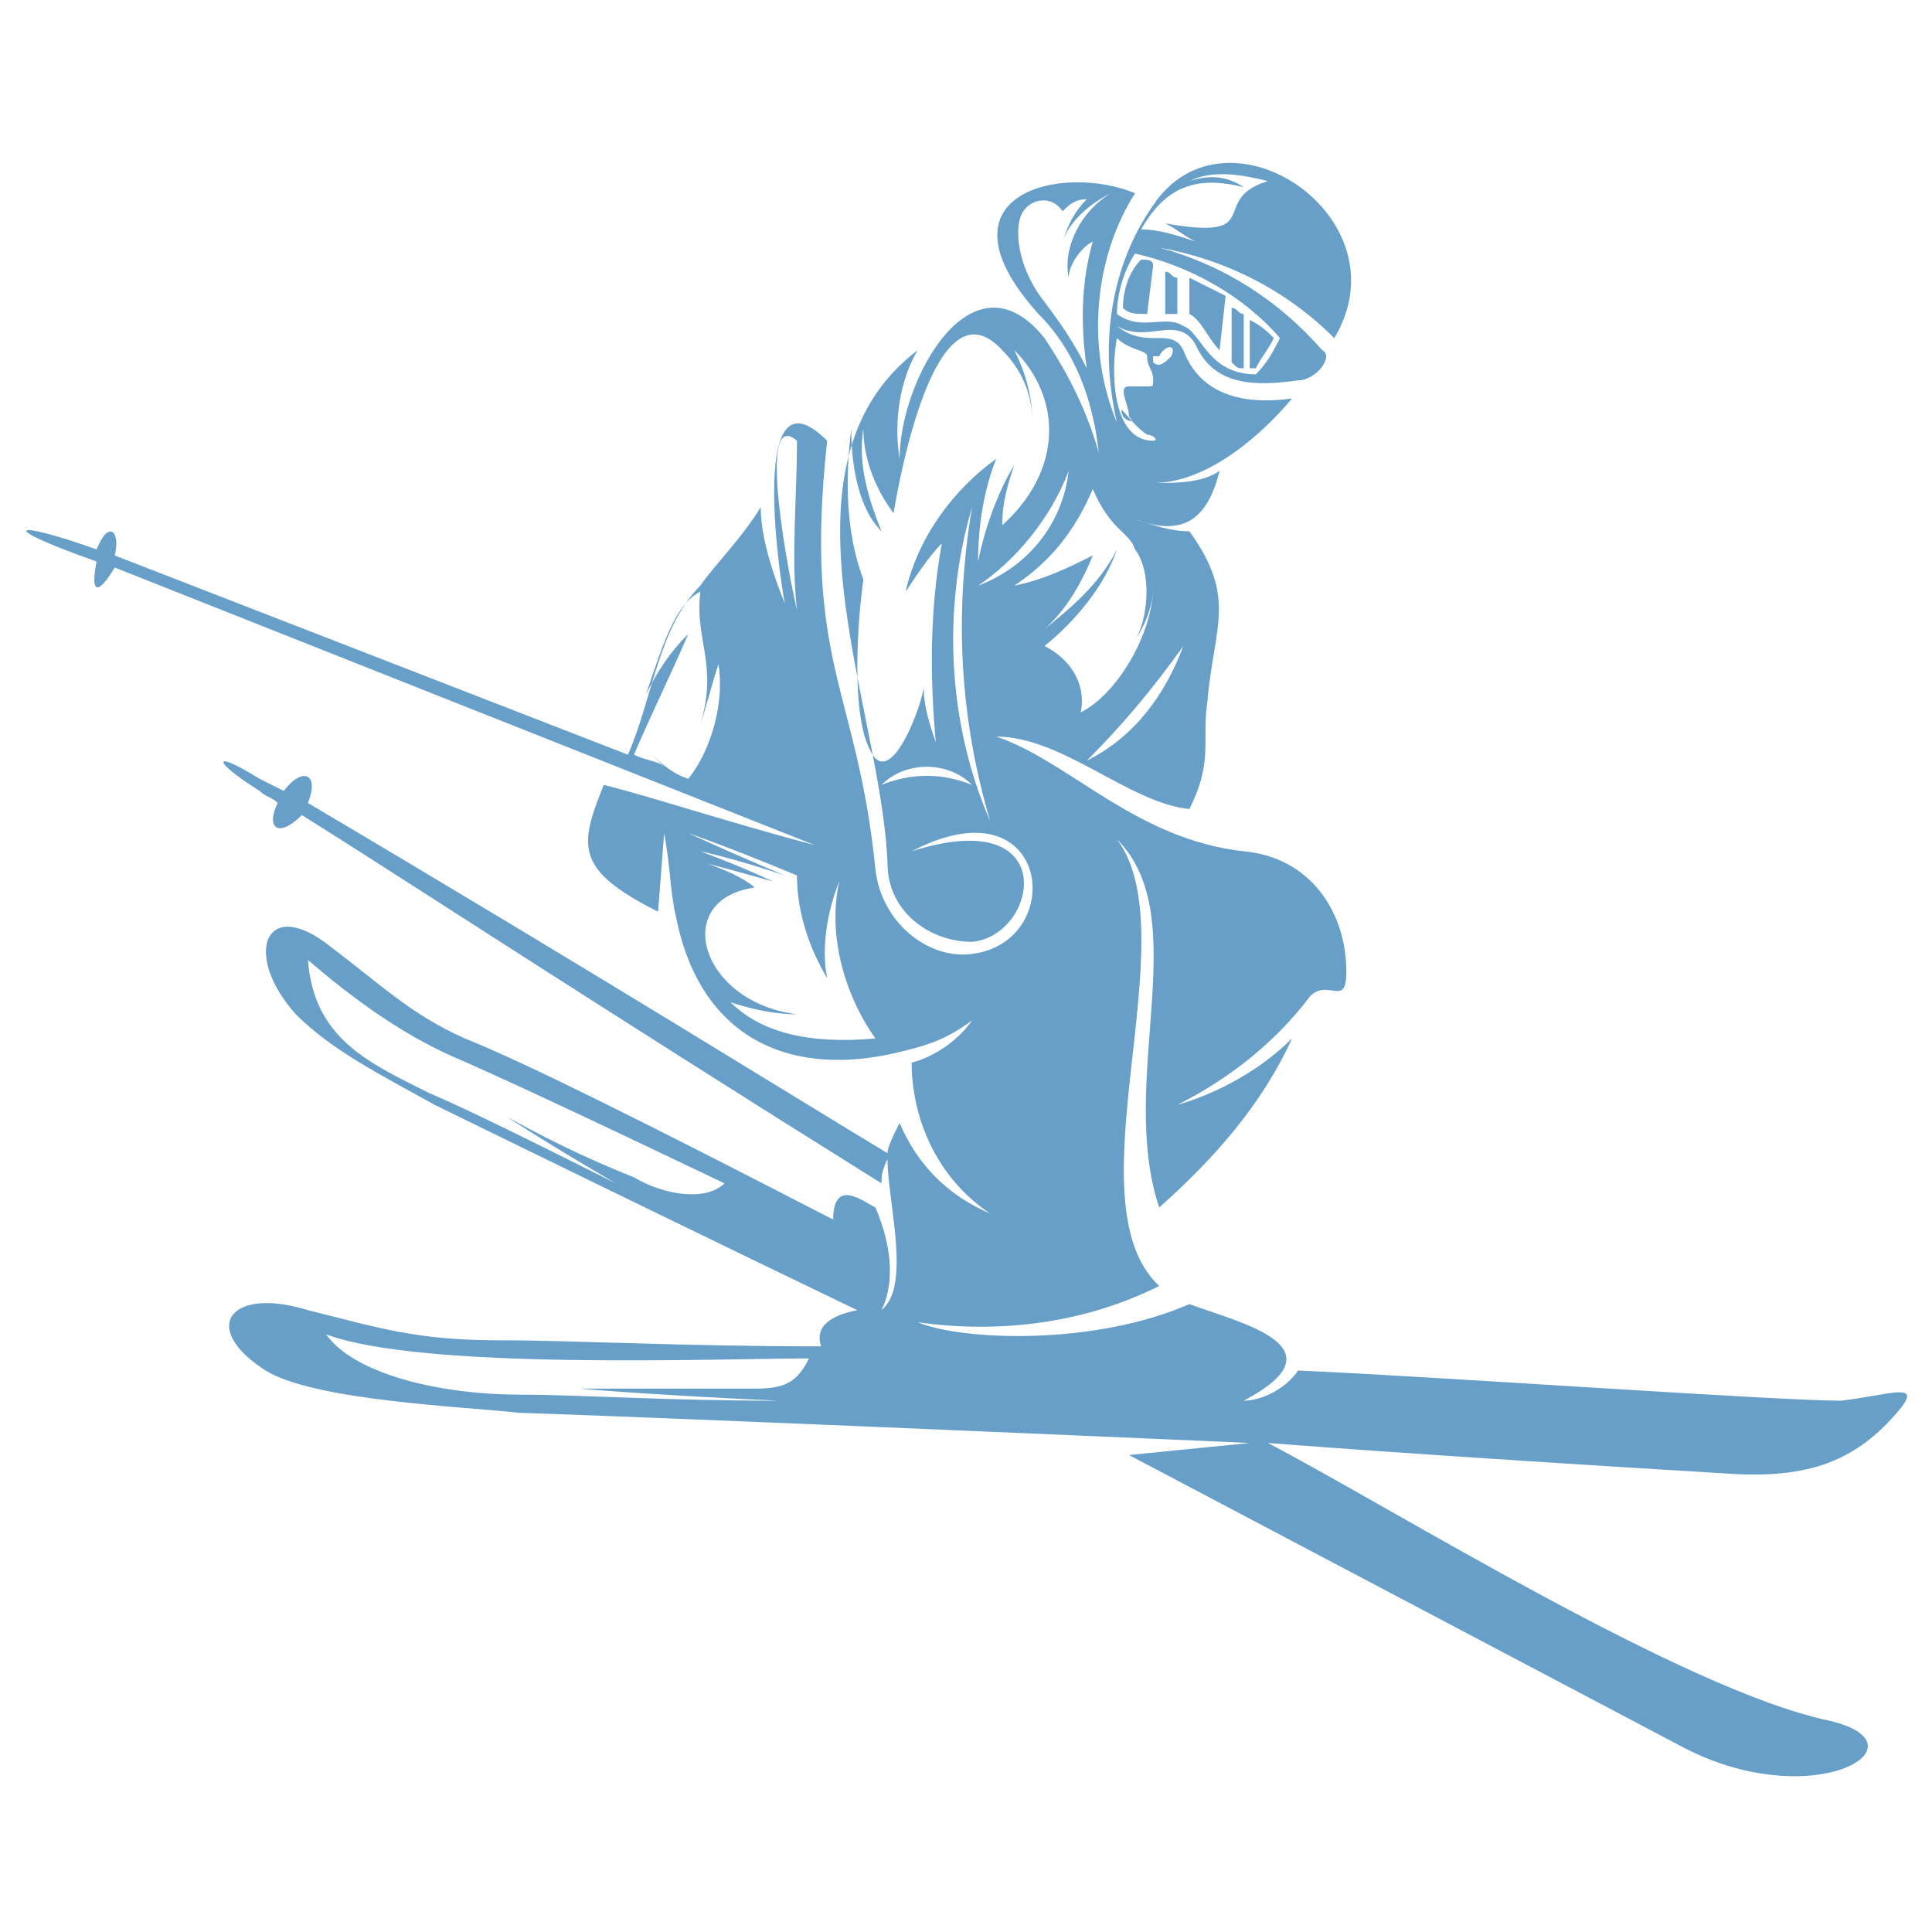 <?xml version="1.0" encoding="utf-8"?>
<!-- Generator: Adobe Illustrator 24.1.0, SVG Export Plug-In . SVG Version: 6.00 Build 0)  -->
<svg version="1.1" id="Layer_1" xmlns="http://www.w3.org/2000/svg" xmlns:xlink="http://www.w3.org/1999/xlink" x="0px" y="0px"
	 width="32px" height="32px" viewBox="0 0 32 32" style="enable-background:new 0 0 32 32;" xml:space="preserve">
<style type="text/css">
	.st0{fill-rule:evenodd;clip-rule:evenodd;fill:#679FC9;}
</style>
<path class="st0" d="M21.5,22.7c-0.2,0.3-0.6,0.5-0.9,0.5c1.7-0.9-0.1-1.3-0.9-1.6c-1.6,0.7-3.8,0.6-4.5,0.3c1.4,0.2,2.8,0,4-0.6
	c-1.5-1.4,0.5-5.8-0.7-7.4c1.3,1.3,0,4,0.7,6.1c0.9-0.8,1.7-1.7,2.2-2.8c-0.5,0.5-1.2,0.9-1.9,1.1c0.8-0.4,1.6-1,2.2-1.8
	c0.3-0.3,0.6,0.2,0.6-0.4c0-1-0.6-1.9-1.7-2c-1.8-0.2-2.9-1.5-4.1-1.9c1.1,0,2.2,1.1,3.2,1.2c0.4-0.8,0.2-1.1,0.3-1.8
	c0.1-1.2,0.5-1.7-0.3-2.8c-0.3,0-0.6-0.1-0.9-0.2c0.8,0.3,1.2,0,1.4-0.8c-0.3,0.2-0.7,0.2-1.1,0.2c0.9,0,1.8-0.8,2.3-1.4
	c-0.7,0.1-1.5,0-1.8-0.8c-0.2-0.4-0.6,0-1.1-0.4c0.5,0.3,1-0.2,1.3,0.3c0.3,0.7,1,0.7,1.7,0.6c0.3,0,0.6-0.4,0.4-0.5
	c-0.7-0.8-1.6-1.4-2.7-1.7c1.1,0.2,2.1,0.7,2.9,1.5c1.2-2-1.8-4-3-2.2c-0.7,1-0.9,2.3-0.6,3.6c-0.5-1.2-0.4-2.7,0.3-3.8
	c-1.2-0.5-3.4,0-1.6,2c0.6,0.6,0.9,1.4,1,2.3c-0.2-0.7-0.5-1.3-0.9-1.9c-1.2-1.5-2.4,0.7-2.4,2c-0.1-0.6,0-1.3,0.3-1.8
	c-2.5,1.9-0.6,5.9-0.5,8.5c0,0.8,0.7,1.3,1.4,1.3c1.1-0.1,1.5-2.3-1-1.5c2.3-1.2,2.6,1.5,1,1.7c-0.7,0.1-1.5-0.5-1.6-1.4
	c-0.3-3-1.2-3.4-0.8-7.1c-1.3-1.3-0.8,2.2-0.7,2.7c-0.2-0.5-0.4-1.1-0.4-1.6c-0.3,0.5-0.8,1-1,1.3c-0.7,0.7-0.8,1.9-1.2,2.8L1.9,9.2
	C2,8.8,1.8,8.6,1.6,9.1C0.2,8.6-0.1,8.7,1.6,9.3C1.5,9.8,1.6,9.9,1.9,9.4L13.5,14c-1.5-0.4-2.7-0.8-3.5-1c-0.4,1-0.5,1.4,0.9,2.1
	l0.1-1.3c0.1,0.5,0.1,1,0.2,1.4c0.4,2,1.9,2.7,3.8,2.2c0.4-0.1,0.7-0.2,1.1-0.5c-0.2,0.3-0.6,0.6-1,0.7c0,0.9,0.4,1.9,1.3,2.5
	c-0.7-0.3-1.2-0.8-1.5-1.5c-0.1,0.2-0.2,0.4-0.2,0.5c-1.5-0.9-4.7-2.9-9.6-5.8c0.2-0.5-0.1-0.6-0.4-0.2l-0.4-0.2
	c-0.8-0.5-0.8-0.3,0,0.2c0.1,0.1,0.2,0.1,0.3,0.2c-0.2,0.4,0,0.6,0.4,0.2c1.6,1,4.8,3.1,9.6,6.1c0-0.1,0-0.2,0.1-0.4
	c0,0.7,0.4,2.1-0.1,2.5c0.2-0.4,0.2-1-0.1-1.7c-0.2-0.1-0.7-0.5-0.7,0.2c-3.1-1.6-5.1-2.6-6.1-3c-0.9-0.4-1.4-0.9-2.2-1.5
	c-1.1-0.9-1.5,0.1-0.6,1.1c0.6,0.6,1.4,1,2.3,1.5c4.7,2.3,7,3.4,7,3.4c-0.5,0.1-0.7,0.3-0.6,0.6c-2.3,0-4.1-0.1-5.3-0.1
	c-1.4,0-2-0.2-3.2-0.5c-1.3-0.4-1.8,0.3-0.7,1c0.8,0.5,3.3,0.6,4.2,0.7c3,0.1,12.1,0.5,12.1,0.5l-2,0.2l9.1,4.8
	c2.2,1.2,4.2,0,2.5-0.4C27.9,28,23.1,25,21,23.9c0,0,2.5,0.2,7.5,0.5c1.3,0.1,2.2-0.1,3-1.1c0.3-0.4-0.2-0.2-1-0.1
	C29.4,23.2,23.8,22.8,21.5,22.7L21.5,22.7z M14.6,13c0.4-0.4,1.1-0.4,1.5,0C15.6,12.8,15.1,12.8,14.6,13L14.6,13z M18.4,3.2
	C18,3.4,17.7,3.7,17.6,4c0.1-0.3,0.2-0.5,0.4-0.7c-0.2,0-0.3,0.1-0.4,0.2c-0.2-0.3-0.6-0.2-0.7,0.1c-0.1,0.3,0,0.9,0.4,1.4
	c0.3,0.4,0.5,0.7,0.7,1.1c-0.1-0.7-0.1-1.4,0.1-2.1c-0.2,0.1-0.4,0.4-0.4,0.6C17.6,4.1,17.9,3.5,18.4,3.2L18.4,3.2z M16.8,5.8
	c0.2,0.4,0.3,0.8,0.3,1.2c0-0.5-0.2-0.9-0.5-1.2c-1.1-1.2-1.7,2.1-1.8,2.7c-0.3-0.4-0.5-0.9-0.5-1.4c-0.1,0.6,0.1,1.2,0.3,1.7
	c-0.5-0.5-0.5-1.5-0.5-1.7c-0.1,0.8-0.1,1.7,0.2,2.5c-0.1,0.7-0.2,2.2,0.1,2.8c0.3,0.7,0.8-0.5,0.9-1c0,0.3,0.1,0.6,0.2,0.9
	c-0.1-1.1-0.1-2.2,0.1-3.3c-0.2,0.2-0.4,0.5-0.6,0.8c0.2-0.9,0.8-1.7,1.5-2.2c-0.2,0.5-0.3,1.1-0.3,1.7c0.1-0.5,0.3-1.1,0.6-1.6
	c-0.1,0.3-0.2,0.6-0.2,1C17.6,7.8,17.6,6.6,16.8,5.8L16.8,5.8z M11.4,13.8c1.1,0.5,1.6,0.7,1.6,0.7c-0.9-0.3-1.4-0.4-1.4-0.4
	c0.8,0.3,1.2,0.5,1.2,0.5c-0.7-0.2-1.1-0.3-1.1-0.3c0.6,0.2,0.8,0.4,0.8,0.4c-1.4,0.2-0.9,1.9,0.7,2.1c-0.4,0-0.8-0.1-1.1-0.2
	c0.5,0.5,1.3,0.7,2.4,0.6c-0.5-0.7-0.8-1.7-0.6-2.6c-0.2,0.5-0.3,1.1-0.2,1.6c-0.3-0.5-0.5-1.1-0.5-1.7C12,14,11.4,13.8,11.4,13.8
	L11.4,13.8z M10.5,12.5c0.3-0.7,0.6-1.3,0.9-2c-0.3,0.3-0.5,0.6-0.7,1c0.3-0.9,0.5-1.5,0.9-1.7c-0.1,0.8,0.3,1.2,0,2.2
	c0.1-0.3,0.2-0.7,0.3-1c0.1,0.6-0.1,1.4-0.5,1.9c-0.3-0.1-0.5-0.3-0.7-0.5c0.1,0.1,0.2,0.2,0.3,0.3C10.9,12.6,10.7,12.6,10.5,12.5
	L10.5,12.5z M19.7,3c0.3-0.1,0.6-0.1,0.9,0.1c-0.8-0.2-1.3,0-1.7,0.7c0.3,0,0.6,0.1,0.9,0.2c-0.2-0.1-0.3-0.2-0.5-0.3
	c1.7,0.3,0.7-0.4,1.7-0.7C20.6,2.9,20.1,2.8,19.7,3L19.7,3z M18.8,10.6c0.2-0.3,0.3-0.6,0.3-0.9c0,0.8-0.6,1.8-1.2,2.1
	c0.1-0.5-0.2-0.9-0.6-1.1c0.5-0.4,1-1,1.2-1.6c-0.3,0.6-0.8,1-1.3,1.4c0.4-0.3,0.7-0.8,0.9-1.3c-0.4,0.2-0.8,0.4-1.3,0.5
	c0.6-0.4,1-0.9,1.3-1.6c0.3,0.7,0.6,0.7,0.7,1C19.1,9.5,19,10.3,18.8,10.6L18.8,10.6z M5.4,22.1c1.6,0.6,6.5,0.4,8,0.4
	C13.2,22.9,13,23,12.5,23c-0.5,0-1.4,0-2.9,0c0,0,1.1,0.1,3.3,0.2c-1.9,0-3.3-0.1-4.3-0.1C7.4,23.1,5.9,22.8,5.4,22.1L5.4,22.1z
	 M5.1,15.9c0.7,0.6,1.5,1.2,2.4,1.6c0.7,0.3,2.2,1,4.5,2.1c-0.3,0.3-1,0.2-1.5-0.1c-0.5-0.2-1.2-0.5-2.1-1c0,0,0.6,0.4,1.8,1.1
	c-1.4-0.7-2.4-1.2-3.1-1.5C6.1,17.6,5.2,17.2,5.1,15.9L5.1,15.9z M13.2,10.1c-0.1-0.9,0-1.8,0-2.8C12.5,6.7,13.1,9.7,13.2,10.1
	L13.2,10.1z M19.4,5.9c-0.1,0.1-0.2,0.2-0.3,0.1c0,0,0,0,0,0c0-0.1,0-0.1,0-0.1c0.1,0,0.1,0,0.1,0C19.3,5.7,19.5,5.7,19.4,5.9
	L19.4,5.9z M18.5,5.6C18.7,5.8,19,5.8,19,5.9c0,0.2,0.1,0.2,0.1,0.4c0,0.1,0,0.1-0.1,0.1c-0.1,0-0.2,0-0.3,0c-0.2,0,0,0.3,0,0.5
	c0.1,0.1,0,0.1-0.1,0C18.5,6.6,18.7,7,19,7.2c0.1,0,0.2,0.1,0.1,0.1C18.4,7.3,18.4,6.1,18.5,5.6L18.5,5.6z M21.1,5.6
	c-0.1,0.2-0.2,0.3-0.3,0.5c0,0,0,0-0.1,0l0-0.8C20.9,5.4,21,5.5,21.1,5.6L21.1,5.6z M20.6,6.1c-0.1,0-0.1,0-0.2-0.1l0-0.9
	c0.1,0,0.1,0.1,0.2,0.1L20.6,6.1z M20.2,5.8C20.1,5.8,20.1,5.8,20.2,5.8c-0.2-0.2-0.3-0.5-0.5-0.6l0-0.6c0.2,0.1,0.4,0.2,0.6,0.3
	L20.2,5.8z M19.5,5.2c-0.1,0-0.1,0-0.2,0l0-0.7c0.1,0,0.1,0.1,0.2,0.1L19.5,5.2z M19,5.2c-0.2,0-0.3,0-0.4-0.1
	c0-0.3,0.1-0.6,0.3-0.8c0.1,0,0.2,0,0.2,0.1L19,5.2z M18.5,5.2c0-0.3,0.1-0.7,0.3-1c0.9,0.2,1.8,0.7,2.4,1.4C21.1,5.8,21,6,20.8,6.2
	c-0.8,0-0.9-0.7-1.2-0.8C19.3,5.2,18.9,5.5,18.5,5.2L18.5,5.2z M17.7,7.8c-0.1,0.9-0.7,1.6-1.5,1.9C16.8,9.3,17.4,8.6,17.7,7.8
	L17.7,7.8z M16.4,13.6c-0.7-1.6-0.8-3.5-0.3-5.2C15.8,10.2,15.9,11.9,16.4,13.6L16.4,13.6z M18,12.6c0.8-0.4,1.3-1.1,1.6-1.9
	C19.1,11.4,18.6,12,18,12.6L18,12.6z"/>
</svg>

